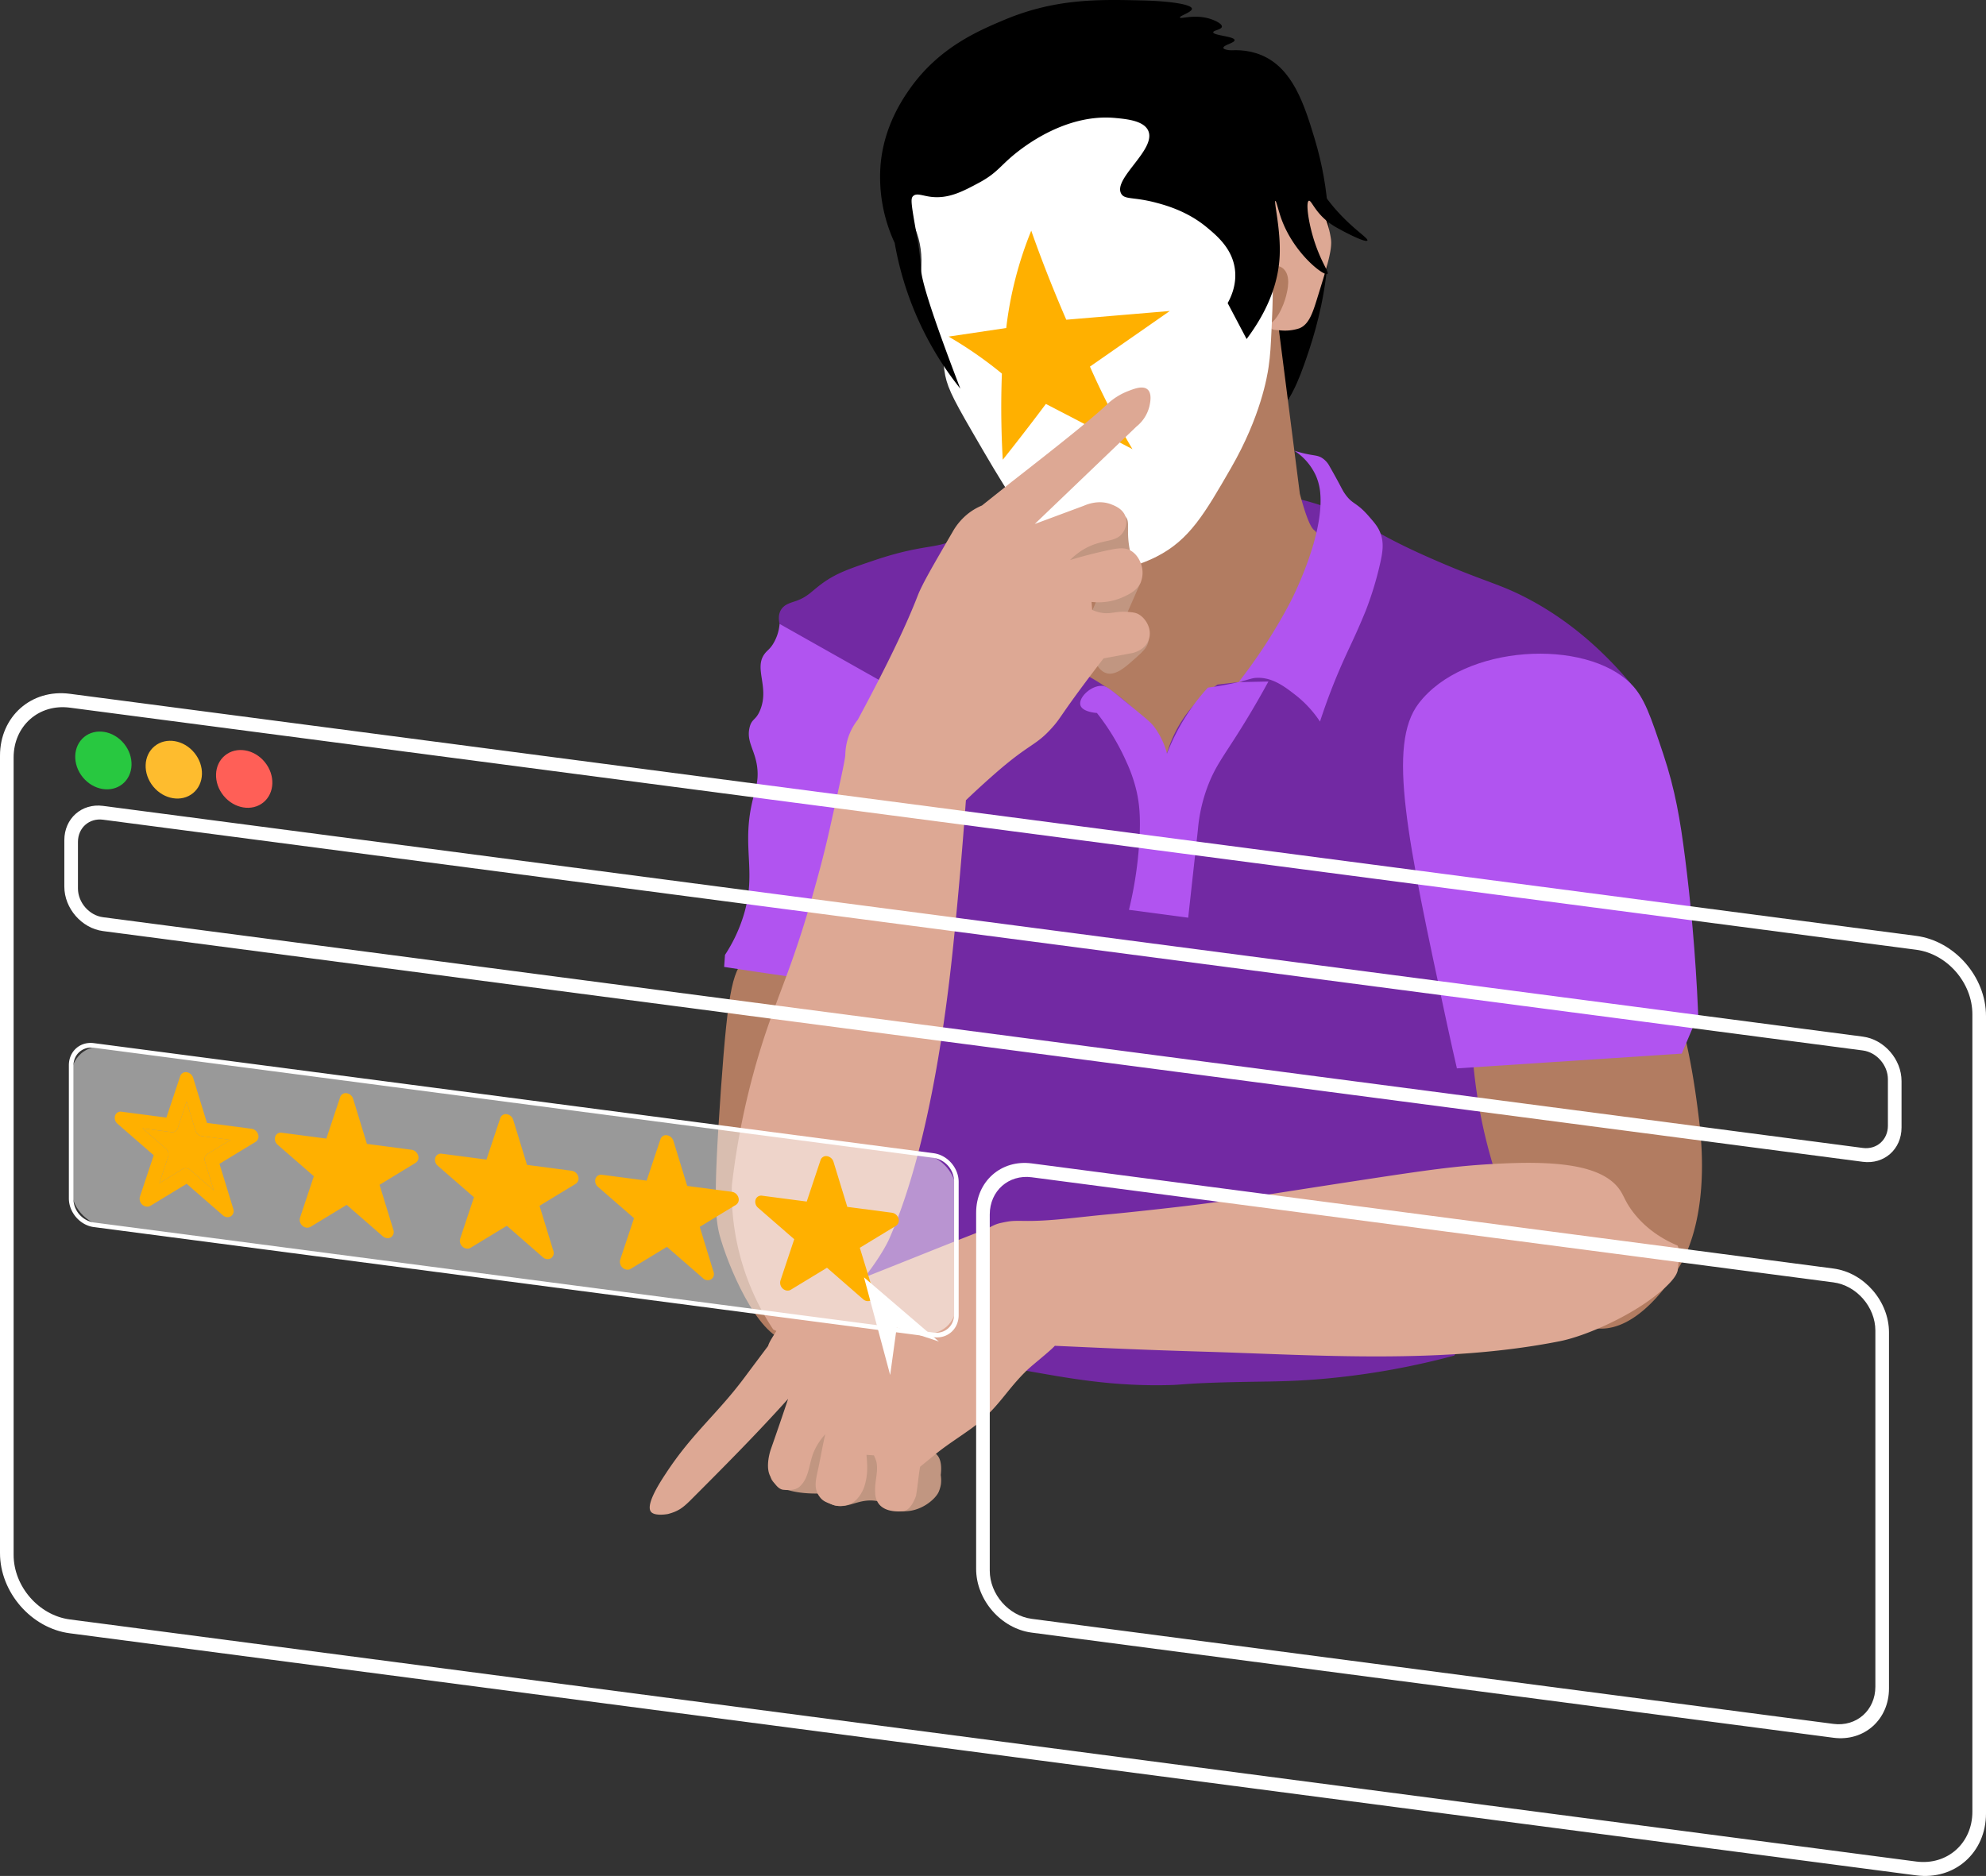 <svg xmlns="http://www.w3.org/2000/svg" viewBox="0 0 1466.97 1385.96"><rect x="0" y="0" width="1466.97" height="1385.96" fill="#333333" stroke="none"/><defs><style>.cls-1{fill:#b27c61;}.cls-2{fill:#7229a3;}.cls-3{fill:#b154f0;}.cls-4{fill:#dda894;}.cls-5{fill:#fff;}.cls-6{fill:#c19681;}.cls-7{fill:#ffb000;}.cls-8{opacity:0.5;}.cls-9{fill:#ff5f57;}.cls-10{fill:#febc2e;}.cls-11{fill:#28c840;}</style></defs><title>review manager</title><g id="Layer_2" data-name="Layer 2"><g id="object"><path d="M888.18,42c2.14-.93,23.18-9.72,43.43-1.32,23.31,9.68,31.8,36.42,39.48,61.86,23.16,76.71,1.78,139.86-7.9,167.14-6.82,19.22-13.72,32.09-26.32,42.11-17.61,14-45.41,21.71-63.17,14.48C812.05,301.18,815.51,73.58,888.18,42Z"/><path class="cls-1" d="M553.21,705.78C541.33,715.42,538,728,532.5,804.88c-6,84.71-4,97.61,0,111,8.1,26.89,30.69,77,52.88,75,28.15-2.54,36.94-87.24,49.19-205.17,4.25-41,5.16-67.85-12.42-82.28C604.29,688.7,571.91,690.59,553.21,705.78Z"/><path class="cls-2" d="M985.46,376.82c25.74,9.95,26.4,16.27,76.41,37.84,35.86,15.47,45.65,16.6,66.2,27.36,20.09,10.52,48.07,29,76.69,63.25a493.68,493.68,0,0,0-99.88,117.46l-9.51,36.86c-9,37.07-9.56,66.84-8.62,86.59,2.21,46.31,14,59.43,19.58,125.72,3.39,40.21,1.08,59.39-4.42,77.29a160.46,160.46,0,0,1-27.77,52.33,561.86,561.86,0,0,1-92.26,16.75c-27.32,2.64-44.44,2.27-68.63,2.8-35.6.79-39.33,1.93-48,2.18-42.85,1.24-75.3-4.92-107.18-10.55-42.64-7.51-96.18-16.15-169.66-26.86q.82-29.79,2.87-60.86a1569.58,1569.58,0,0,1,30.82-221.61q9.84-56.93,19.67-113.85a355.91,355.91,0,0,0-32.18-75.13c-11.93-20.69-33.65-53.23-33.79-53.45-.64-3-1-7.08,1.16-10.5,2.5-4.05,7.11-5.09,10.78-6.36,9.37-3.23,11.9-7.67,20.79-13.9,9.91-6.94,19.11-10.06,36.85-16.07,41.9-14.2,49.06-6.87,65.86-19.73,5.32-4.08,10.75-9.53,21.17-13.31a60.78,60.78,0,0,1,23.92-3.39C807,379.72,896.84,342.58,985.46,376.82Z"/><path class="cls-1" d="M1181.88,671.75c55,7.92,69.17,123.26,73.11,155.33,8.67,70.59-10.91,103.14-15.73,110.69-5,7.86-29.21,45.72-58.88,43.76-38.37-2.54-60.73-70-74.05-109.63a378.4,378.4,0,0,1-19.58-125.72C1090.39,740,1135.26,665,1181.88,671.75Z"/><path class="cls-3" d="M575.85,460.94a33.61,33.61,0,0,1-5,15.09c-2.42,3.77-4,4.34-5.84,6.74-8.54,10.88,3.48,24.51-3.47,41.73-3.2,7.94-6.23,6.19-7.87,13-2.66,11.11,4.94,17.27,5.87,31.84.52,8.12-1.39,13.17-3.19,20.21-9.27,36.41,3.1,53.33-7.1,86.79a114.26,114.26,0,0,1-13.73,29.13l-.63,8.89q23.79,3.69,48.21,7.13,21.18,3,42,5.64,25.41-104.86,50.83-209.74Z"/><path class="cls-3" d="M1204.76,505.27c9.89,10,14.54,24,23.85,51.9,8.74,26.25,12.51,48.41,16.16,77.26,3.74,29.55,7.67,68.58,9.62,115.29l-12.16,28.68-166.08,10.92c-1.76-7.63-4.43-19.36-7.51-33.7-29.39-136.83-44.09-205.25-20.76-235.87C1081.34,475.82,1171.31,471.48,1204.76,505.27Z"/><path class="cls-1" d="M970.79,391.73c-2.31-1.67-5.67-8.34-10.65-26.94q-10.29-80.55-20.59-161.12l-232.4,63.82L755,373.27a69.64,69.64,0,0,0-19.1,31c-8,28.31,4.19,59.55,23.8,75.57,13.74,11.23,18,4.3,47.11,21.38,21.12,12.4,32,23.75,35.45,27.52a132,132,0,0,1,19.7,28,91.8,91.8,0,0,1,37.41-51l17.63-2a379.77,379.77,0,0,0,25.49-35.22c1.67-2.62,24.51-38.84,28-67.1.14-1.11,3.24-4.55,2-7.54A4.84,4.84,0,0,0,970.79,391.73Z"/><path class="cls-4" d="M929.37,162.94c1.43-4.86,5.48-18.66,17.32-22.6a22.22,22.22,0,0,1,13-.12c14.77,4.41,21.74,24.08,23.43,36.46,1.05,7.73-2.84,20.21-10.61,45.18-3.15,10.14-6,18-12.73,20.7a33.62,33.62,0,0,1-13.56,1.56c-4-.32-6.07-.35-7-1.26-5.25-5,11.58-21.13,6.87-35.82-3.07-9.58-11.94-8.07-16.73-20.06C925.31,176.78,928.21,166.9,929.37,162.94Z"/><path class="cls-1" d="M934.87,240.15c7.53-.27,13.35-14.49,15.15-21.64,1-4.12,3.55-14.1-1.55-19.48-4.36-4.61-9.92-1.26-13.6-4.95-7.89-7.91,9.42-31.61,3.71-36.8-3.86-3.5-18,1.65-25.05,11.75C896.9,192.71,920.79,240.67,934.87,240.15Z"/><path class="cls-5" d="M664.78,143.91c3.69,13.64,15.6,24.33,15.86,48.32.12,11.16-2.39,15.41.25,26.08,3.29,13.3,9.63,16.57,13.91,31.37,3,10.23,1.35,13.58,2.73,23.73,1.52,11.17,5.06,18.77,20.29,45.06,13,22.39,19.47,33.59,31.4,52,17.93,27.69,27,41.61,34.09,45.54,28.77,16,65.71-2.09,70.9-4.72,24.41-12.38,35.55-31.7,55-65.4,22.12-38.35,26.85-68,27.82-74.64,1.32-9,1.65-16,2.23-28.42.85-18.29,2-41.8-1.38-65.78-1.38-9.85-7.26-46.76-31.91-86.32-15-24.07-26.43-42.4-48.9-54.83-51-28.2-110.31.88-117.62,4.6C697,62.12,655.71,110.42,664.78,143.91Z"/><path d="M722.85,135.17c-11.68,6.24-22.16,11.84-35.23,10.24-6.48-.8-10.52-3-13.12-.56-1.86,1.74-1.65,4.61,2,25.24,1.24,7,1.69,9.29,2.26,13.43,1.19,8.54,1.53,14.82,1.59,15.8.53,8,7.12,30.77,29,87.83a237.71,237.71,0,0,1-48.49-107.69,115.21,115.21,0,0,1-10.4-57.95c2.46-28.23,16.29-48.38,21.72-56.08C693.63,35.06,722.62,22.8,741.3,14.9,779.42-1.22,811.41-.45,844,.34c20.2.48,36.21,2.88,36.42,6.11.17,2.52-9.27,5.24-8.87,6.52s10.63-2.62,22.09.89c4.27,1.31,9.14,3.79,8.91,5.85-.24,2.24-6.42,2.68-6.39,4.16.06,2.35,15.57,2.94,15.78,5.75.15,2.11-8.45,3.65-8.27,5.76s8.39,1.09,15.09,5.82c4.93,3.47,6.73,8.39,8.27,12.1,6.31,15.26,8.55,10.92,23.81,39.85,8.63,16.35,6.7,15.43,14.36,29.26,6.08,11,10.74,19.38,18.42,28.79,14,17.13,27.54,24.8,26.4,26.5s-14.13-4.8-20.9-8.58a60.22,60.22,0,0,1-6.65-4.05c-11.15-8-13.76-17.37-15.67-16.74-2.12.7-.88,13,3,26.44,5.43,18.53,12.28,26.43,10.74,27.61-2.5,1.92-25.14-15.25-34.3-41.39-2.16-6.17-3.52-12.7-4.19-12.57-1.21.23,4,21.13,3.2,40.17-.66,15.68-5.69,36.9-24.44,61.88l-14-26.55c2.49-4.43,6.72-13.53,5.4-24.66-1.83-15.47-13.2-25-20.77-31.28-14.38-12-30.61-16.42-37.82-18.31-16.64-4.37-23-2-25.5-6.69-6-11.17,26-32.44,20.09-46.27-3.22-7.57-16-8.76-24.45-9.55-34.09-3.19-63.24,18.25-70.75,23.93C738.82,121.85,737.66,127.26,722.85,135.17Z"/><path class="cls-3" d="M956.08,333a89.39,89.39,0,0,0,11.77,2.92c3.88.69,5.94.78,8.48,2.29a16.22,16.22,0,0,1,5.74,6.26c9.13,15.93,9.11,17.3,11.84,21,5.44,7.46,8,5.39,17.09,15.85,4.29,4.92,6.8,7.8,8.54,12.26,2.89,7.36,1.85,14.33-.33,23.71a245.45,245.45,0,0,1-10.56,34.3c-8.47,20.6-12.33,27.13-19,42.67-3.77,8.75-9.14,22-14.63,38.84a83.1,83.1,0,0,0-18.31-19.78c-7.6-5.89-16.64-12.9-28.17-12.55-3.77.12-4.4.92-13.64,3.12a214.54,214.54,0,0,1-22.69,4.12,153.43,153.43,0,0,0-11.52,14.19A156.56,156.56,0,0,0,862,556.74a57.48,57.48,0,0,0-8.91-19c-2.9-4-4.73-5.4-20.86-18.63-13.17-10.8-15.25-12.58-19.11-12.41-8.18.37-16.8,9.17-15,14.49,1.57,4.72,10.95,5.48,12.12,5.56a168.43,168.43,0,0,1,21.93,36.43,111.63,111.63,0,0,1,7.29,21.07c2.18,9.45,2.81,18.32,2.45,30.33a287.49,287.49,0,0,1-8,57.61L877.67,678q3.57-32.4,7.15-64.82a119.45,119.45,0,0,1,7.92-34c5.27-13.25,11-20.44,22.07-38,5.57-8.82,13.35-21.6,22.1-37.67l-22,.45a397.58,397.58,0,0,0,37.94-58.62s24.81-47,22.44-80a40.8,40.8,0,0,0-3.34-14A43.33,43.33,0,0,0,956.08,333Z"/><path class="cls-6" d="M681.66,1071.69c3.73,1,6.67,0,9.62,2.38,4.27,3.46,4.22,10.55,3.61,15.66a24.88,24.88,0,0,1,.1,7,24.6,24.6,0,0,1-1.56,5.36c-2.45,5.6-13.37,15-26.41,14.41-9.61-.44-8.76-5.78-19.21-7.53-14.34-2.41-21.42,6.74-33,2.66a24.35,24.35,0,0,1-10.93-8.21c-18.67.25-32.84-4.61-34.64-12.13-2-8.54,12.49-18.2,23.78-25.71,16.31-10.84,55.7-32.12,70.9-18.46C671.83,1054.18,671.1,1068.8,681.66,1071.69Z"/><path class="cls-4" d="M481,1117.09c2.86,3.15,11.88,1.59,12.46,1.44,7.65-2,10.95-4.69,16-9.57,24.68-24.69,49.27-49.39,72.67-75.46-4.4,13.24-7.72,22.84-12.8,37.39-1.1,3.15-4,14.17,0,20.37,1.11,1.72,4.38,8.89,9.24,9.39,3.52.35,8.79.6,12.11-2.37,7.13-6.38,6.74-16.91,10.44-25.66a46.15,46.15,0,0,1,8.49-13c-1.66,6.61-4,19.91-5.21,25.31-1.68,7.75-3.09,13.35-.43,18.5,3,5.71,5.78,6.12,10.93,8.21,3.87,1.58,8.73,1.19,13-.48,5-1.93,9-8.19,10.49-12.76,2.75-8.61,2.41-15.12,1.63-23.58,1.82.15,3.69.24,5.55.39.82,2.14,1.72,3.76,2.05,6.16.88,6.49-1.35,13-1.21,19.59.06,3,.07,5.08,1.45,8,3.52,7.5,13.18,8.12,19.21,7.53s9.48-11,9.58-11.54c1.53-9.27,1.63-13.56,3-21.31,2.65-2.15,9.63-7.86,11.69-9.55,10.41-8.52,25.16-17.13,33.5-24.54,14.54-12.92,19.53-23.25,33.34-36.83,4.4-4.33,16.68-13.8,21-18.44,44.23,2,65,3,112.34,4.4,81.29,2.48,174.55,9.27,260.5-7.76,20.13-4,52.5-18.84,71.82-34.5,2.45-2,15-11.76,15.51-18.63.38-5.19,2.18-12.13-.2-17.57-9.12-3.86-22.07-10.91-32.39-24.11-5.67-7.24-6.92-11.7-9.54-15.91-13.28-21.33-53.38-22.57-94.6-20.24-27.27,1.53-46.24,4.13-97.73,12-70.35,10.74-88.76,14.15-128.73,19-13.29,1.59-43.53,4.94-57.08,6.16-22.08,2-42.8,5.14-61.58,4.9-9.87-.12-10.66-.11-18.23,1.49-4.61,1-6.9,2.73-10.78,4.53-32.36,12.59-62.58,24.93-95.55,37.9-14.78,5.82-31.6,16.9-47.11,26.48-1.57,1-10.58,7.7-12.8,11.59-1.34,2.33-4.76,7.09-5.68,10.39-4.69,6.26-12.91,17.21-16.87,22.55-20.55,27.74-39.11,41.72-58.7,71.72C485.51,1098.07,476.84,1112.55,481,1117.09Z"/><path class="cls-7" d="M787.61,236.21q-5.8-13.35-11.48-27.53-7.85-19.59-14.39-38.26a275.44,275.44,0,0,0-18.48,71.92l-42.57,6.34a296.79,296.79,0,0,1,26.78,17.54q6.67,4.9,12.59,9.79c-.45,11.86-.61,24.3-.36,37.28q.25,13.6,1,26.36,6.33-7.93,12.67-16.09,9.84-12.66,19.17-25.13,14.4,7.44,28.86,15,17.64,9.21,35.1,18.42c-5.8-9.79-11.65-20.31-17.4-31.56-5.18-10.13-9.84-20-14-29.44l59-41.09Z"/><path class="cls-6" d="M810.81,492.12c.91,1.28,3,4.29,6.65,5.28,6.62,1.78,13.63-4.41,19.37-9.48,7.29-6.43,10.93-9.65,11.52-14.71.9-7.69-5.52-16-15.41-21.13l9.75-22.1c-10.67-11-24.93-11.08-30.56-4.85-2.84,3.14.31,7.72-1.9,16.84-2.4,9.94-9.43,18.36-11.62,17.53-1.81-.69-1.76-8.2,5.94-37.34l31.81-8.77a68.11,68.11,0,0,1-3.07-17.54c-.31-7.35.76-11.34-1.84-14-3-3.15-8.78-2.19-13.78-1.22-23.82,4.61-35.73,6.91-41.15,12.83-9.77,10.66-9,25.64-8.67,32.11C769.24,452.54,788.84,461,810.81,492.12Z"/><path class="cls-4" d="M800.54,373.67l-36.22,13.46,75.14-72a27.5,27.5,0,0,0,9.57-15c.58-2.66,2.07-9.46-1.43-12.44s-9.81-.49-14.21,1.2a47.94,47.94,0,0,0-15.41,9.6c-9,8.82-34,28.87-70.34,57.2l-22.3,17.77a44.31,44.31,0,0,0-10.18,5.95,46,46,0,0,0-11.49,13.49c-15,25.8-22.52,38.7-25.85,47.31-7.42,19.19-20.41,47.37-44.23,91.57a42.36,42.36,0,0,0-5.82,9.8,44,44,0,0,0-3.38,16c-.13,3.86-3.93,20.83-11.51,54.78-4.66,20.83-9,36.13-12.93,50.13-13.94,49.39-24.56,70.83-35.36,103.57a557.85,557.85,0,0,0-24,109.79A183.12,183.12,0,0,0,571.14,982.2a32.19,32.19,0,0,0,17.32,3.64c9.87-.87,16.81-6.72,21.28-10.9,35.18-32.9,46.74-58.89,46.74-58.89,32.61-73.3,44.49-185.59,48.57-226.69,2.39-24,5.5-57.59,8.43-98.14Q724.13,581,736,570.64c24.87-21.64,29-19.5,41-32.88,6.91-7.69,5.42-8,27.59-37.48,4.4-5.85,8.07-10.64,10.57-13.87l20.51-3.8c.42-.06,9.45-1.51,12.64-9.4s-1.73-16.25-7.29-19.39c-2.18-1.23-4.16-1.4-8.12-1.74-8.86-.75-12.57,2-20,.51a26.71,26.71,0,0,1-6.17-2c-.15-2-.29-3.93-.44-5.9a44.16,44.16,0,0,0,23.27-3.57c4.81-2.23,10.51-4.86,13.12-11.1a19.25,19.25,0,0,0,.31-12.93c-1-3-3.29-7.85-8.1-10.46-4.34-2.35-8.83-1.81-18.55.34-6.76,1.49-15.61,3.66-25.93,6.79a48.07,48.07,0,0,1,13-9.51c12.19-6,20.7-3.48,25.78-10.45a13.88,13.88,0,0,0,2.22-11.95c-1.76-5.6-7.46-8-10-9C812.13,368.91,803.08,372.55,800.54,373.67Z"/><g class="cls-8"><path class="cls-5" d="M77.12,905.89l604.75,79.3c13.52,1.77,24.57-8,24.57-21.78V880.92c0-13.75-11.05-26.45-24.57-28.22L77.12,773.4c-13.51-1.77-24.57,8-24.57,21.78v82.49C52.55,891.42,63.61,904.12,77.12,905.89Z"/></g><path class="cls-7" d="M108.15,891.43a4.6,4.6,0,0,0,3-.59l26.72-16.25,26.71,23.25a5.06,5.06,0,0,0,5.91.78,4.65,4.65,0,0,0,1.83-5.48l-10.2-33.3,26.71-16.25a4.66,4.66,0,0,0,1.83-5.48,6,6,0,0,0-4.78-4.17l-33-4.33-10.2-33.29a6,6,0,0,0-4.78-4.17,4.32,4.32,0,0,0-4.79,2.91l-10.2,30.62-33-4.33A4.32,4.32,0,0,0,85,824.26a5.71,5.71,0,0,0,1.83,6l26.71,23.25-10.2,30.62a5.89,5.89,0,0,0,4.78,7.33Zm29.68-28.29a4.6,4.6,0,0,0-3,.59l-17.15,10.43,6.55-19.65a5.69,5.69,0,0,0-1.83-6L105.3,833.62l21.19,2.78a4.32,4.32,0,0,0,4.79-2.91l6.55-19.65,6.54,21.37a6,6,0,0,0,4.79,4.16l21.19,2.78-17.14,10.43a4.66,4.66,0,0,0-1.83,5.48l6.55,21.37-17.15-14.92A5.67,5.67,0,0,0,137.83,863.14Z"/><polygon class="cls-7" points="256.07 812.78 244.74 846.79 208.06 841.98 237.73 867.81 226.4 901.82 256.07 883.77 285.75 909.6 274.41 872.62 304.08 854.57 267.41 849.76 256.07 812.78"/><path class="cls-7" d="M285.74,914.72a4.6,4.6,0,0,0,3-.59,4.69,4.69,0,0,0,1.83-5.49l-10.21-33.29L307,859.1a4.68,4.68,0,0,0,1.83-5.48,6,6,0,0,0-4.79-4.17l-33-4.33-10.2-33.3a6,6,0,0,0-4.79-4.16h0a4.3,4.3,0,0,0-4.78,2.91l-10.21,30.62-33-4.33a4.3,4.3,0,0,0-4.78,2.91,5.67,5.67,0,0,0,1.83,6L231.82,869l-10.2,30.62a5.69,5.69,0,0,0,1.82,6,5.07,5.07,0,0,0,5.92.77l26.71-16.24,26.72,23.25A5.67,5.67,0,0,0,285.74,914.72Zm2.86-57.06-17.15,10.43a4.66,4.66,0,0,0-1.82,5.48l6.55,21.37L259,880a5.06,5.06,0,0,0-5.91-.78L236,889.67,242.52,870a5.73,5.73,0,0,0-1.83-6l-17.15-14.92,21.2,2.78a4.31,4.31,0,0,0,4.78-2.91l6.55-19.66,6.55,21.37a6,6,0,0,0,4.79,4.17Z"/><polygon class="cls-7" points="374.32 828.28 362.99 862.29 326.31 857.48 355.98 883.31 344.65 917.32 374.32 899.27 403.99 925.1 392.66 888.12 422.33 870.08 385.65 865.27 374.32 828.28"/><path class="cls-7" d="M344.65,922.44a4.45,4.45,0,0,0,3-.59l26.72-16.25L401,928.86a5.07,5.07,0,0,0,5.91.77,4.67,4.67,0,0,0,1.83-5.48l-10.21-33.3,26.72-16.25a4.66,4.66,0,0,0,1.82-5.48,5.94,5.94,0,0,0-4.78-4.16l-33-4.33-10.21-33.3a5.94,5.94,0,0,0-4.78-4.16,4.29,4.29,0,0,0-4.78,2.91L359.33,856.7l-33-4.33a4.29,4.29,0,0,0-4.78,2.91,5.69,5.69,0,0,0,1.82,6l26.72,23.25-10.21,30.62a5.88,5.88,0,0,0,4.79,7.33Zm29.67-28.28a4.48,4.48,0,0,0-3,.59l-17.14,10.42,6.55-19.65a5.71,5.71,0,0,0-1.83-6l-17.15-14.93,21.2,2.78a4.3,4.3,0,0,0,4.78-2.91l6.55-19.65,6.55,21.37a6,6,0,0,0,4.78,4.17l21.2,2.77L389.7,883.59a4.69,4.69,0,0,0-1.83,5.49l6.55,21.37-17.14-14.93A5.57,5.57,0,0,0,374.32,894.16Z"/><polygon class="cls-7" points="492.57 843.79 481.23 877.8 444.56 872.99 474.23 898.82 462.89 932.83 492.57 914.78 522.24 940.61 510.91 903.63 540.58 885.58 503.9 880.77 492.57 843.79"/><path class="cls-7" d="M462.9,938a4.59,4.59,0,0,0,3-.59l26.72-16.25,26.71,23.25a5.07,5.07,0,0,0,5.92.78,4.67,4.67,0,0,0,1.82-5.49l-10.2-33.29,26.71-16.25a4.65,4.65,0,0,0,1.83-5.48,6,6,0,0,0-4.78-4.17l-33-4.33-10.21-33.29a6,6,0,0,0-4.78-4.17,4.33,4.33,0,0,0-4.79,2.91l-10.2,30.62-33-4.33a4.33,4.33,0,0,0-4.79,2.91,5.71,5.71,0,0,0,1.83,6L468.32,900l-10.21,30.62A5.88,5.88,0,0,0,462.9,938Zm29.67-28.29a4.6,4.6,0,0,0-3,.59l-17.15,10.43L479,901a5.69,5.69,0,0,0-1.82-6L460,880.14l21.19,2.78A4.33,4.33,0,0,0,486,880l6.55-19.65,6.55,21.37a6,6,0,0,0,4.78,4.16l21.2,2.78L508,899.1a4.68,4.68,0,0,0-1.83,5.48L512.67,926,495.52,911A5.64,5.64,0,0,0,492.57,909.66Z"/><polygon class="cls-7" points="610.82 859.3 599.48 893.31 562.8 888.5 592.48 914.32 581.14 948.33 610.82 930.29 640.49 956.12 629.15 919.13 658.83 901.09 622.15 896.28 610.82 859.3"/><path class="cls-7" d="M581.14,953.45a4.48,4.48,0,0,0,3-.59l26.72-16.25,26.71,23.26a5.05,5.05,0,0,0,5.91.77,4.65,4.65,0,0,0,1.83-5.48l-10.2-33.3,26.71-16.24a4.68,4.68,0,0,0,1.83-5.49,6,6,0,0,0-4.78-4.16l-33-4.33-10.2-33.3a6,6,0,0,0-4.78-4.16,4.31,4.31,0,0,0-4.79,2.91l-10.2,30.62-33-4.33a4.31,4.31,0,0,0-4.78,2.91,5.69,5.69,0,0,0,1.83,6l26.71,23.25-10.2,30.62a5.87,5.87,0,0,0,4.78,7.33ZM137.83,863.14a4.6,4.6,0,0,0-3,.59l-17.15,10.43,6.55-19.65a5.69,5.69,0,0,0-1.83-6L105.3,833.62l21.19,2.78a4.32,4.32,0,0,0,4.79-2.91l6.55-19.65,6.54,21.37a6,6,0,0,0,4.79,4.16l21.19,2.78-17.14,10.43a4.66,4.66,0,0,0-1.83,5.48l6.55,21.37-17.15-14.92A5.67,5.67,0,0,0,137.83,863.14Z"/><path class="cls-5" d="M638.2,943.71l19.33,72.16q2.41-17.54,4.82-35.08l31.15,10.33Z"/><path class="cls-5" d="M51.58,1206.68l1363.81,178.84c28.45,3.73,51.58-16.78,51.58-45.72V750.67c0-28.94-23.13-55.52-51.58-59.25L51.58,512.58C23.14,508.85,0,529.36,0,558.31v589.12C0,1176.37,23.14,1203,51.58,1206.68Zm1363.81-505c22.9,3,41.52,24.4,41.52,47.69v589.13c0,23.29-18.62,39.81-41.52,36.8L51.58,1196.44c-22.89-3-41.52-24.39-41.52-47.69V559.63c0-23.3,18.63-39.81,41.52-36.81Z"/><path class="cls-5" d="M76.09,687.88,1376,858.35c15.76,2.06,28.58-9.3,28.58-25.33V798.68c0-16-12.82-30.76-28.58-32.82L76.09,595.39c-15.75-2.06-28.57,9.3-28.57,25.33v34.34C47.52,671.09,60.34,685.82,76.09,687.88ZM1376,776.09c10.21,1.34,18.51,10.88,18.51,21.27V831.7c0,10.39-8.3,17.75-18.51,16.41L76.09,677.64c-10.2-1.33-18.51-10.87-18.51-21.26V622c0-10.39,8.31-17.75,18.51-16.41Z"/><path class="cls-5" d="M762.09,1206.19l592.16,77.66c22.64,3,41.06-13.36,41.06-36.4V984.35c0-23-18.42-44.2-41.06-47.16L762.09,859.53c-22.64-3-41.06,13.36-41.06,36.4V1159C721,1182.07,739.45,1203.23,762.09,1206.19Zm592.16-258.77c17.09,2.25,31,18.22,31,35.61v263.1c0,17.39-13.91,29.72-31,27.48L762.09,1196c-17.09-2.25-31-18.22-31-35.61V897.25c0-17.39,13.91-29.72,31-27.48Z"/><ellipse class="cls-9" cx="180.38" cy="575.46" rx="19.65" ry="22.41" transform="translate(-323.81 244.57) rotate(-39.32)"/><ellipse class="cls-10" cx="128.38" cy="568.64" rx="19.65" ry="22.41" transform="translate(-331.26 210.07) rotate(-39.32)"/><ellipse class="cls-11" cx="76.37" cy="561.82" rx="19.65" ry="22.41" transform="translate(-338.71 175.58) rotate(-39.32)"/><path class="cls-5" d="M69.32,906.57l620.35,81.35c10.17,1.34,18.45-6,18.45-16.35V873.21c0-10.35-8.28-19.86-18.45-21.19L69.32,770.67c-10.17-1.33-18.45,6-18.45,16.35v98.36C50.87,895.74,59.15,905.24,69.32,906.57Zm620.35-51.14a17.92,17.92,0,0,1,15.09,17.34v98.36c0,8.47-6.77,14.47-15.09,13.38L69.32,903.16a17.92,17.92,0,0,1-15.09-17.34V787.46C54.23,779,61,773,69.32,774.08Z"/></g></g></svg>